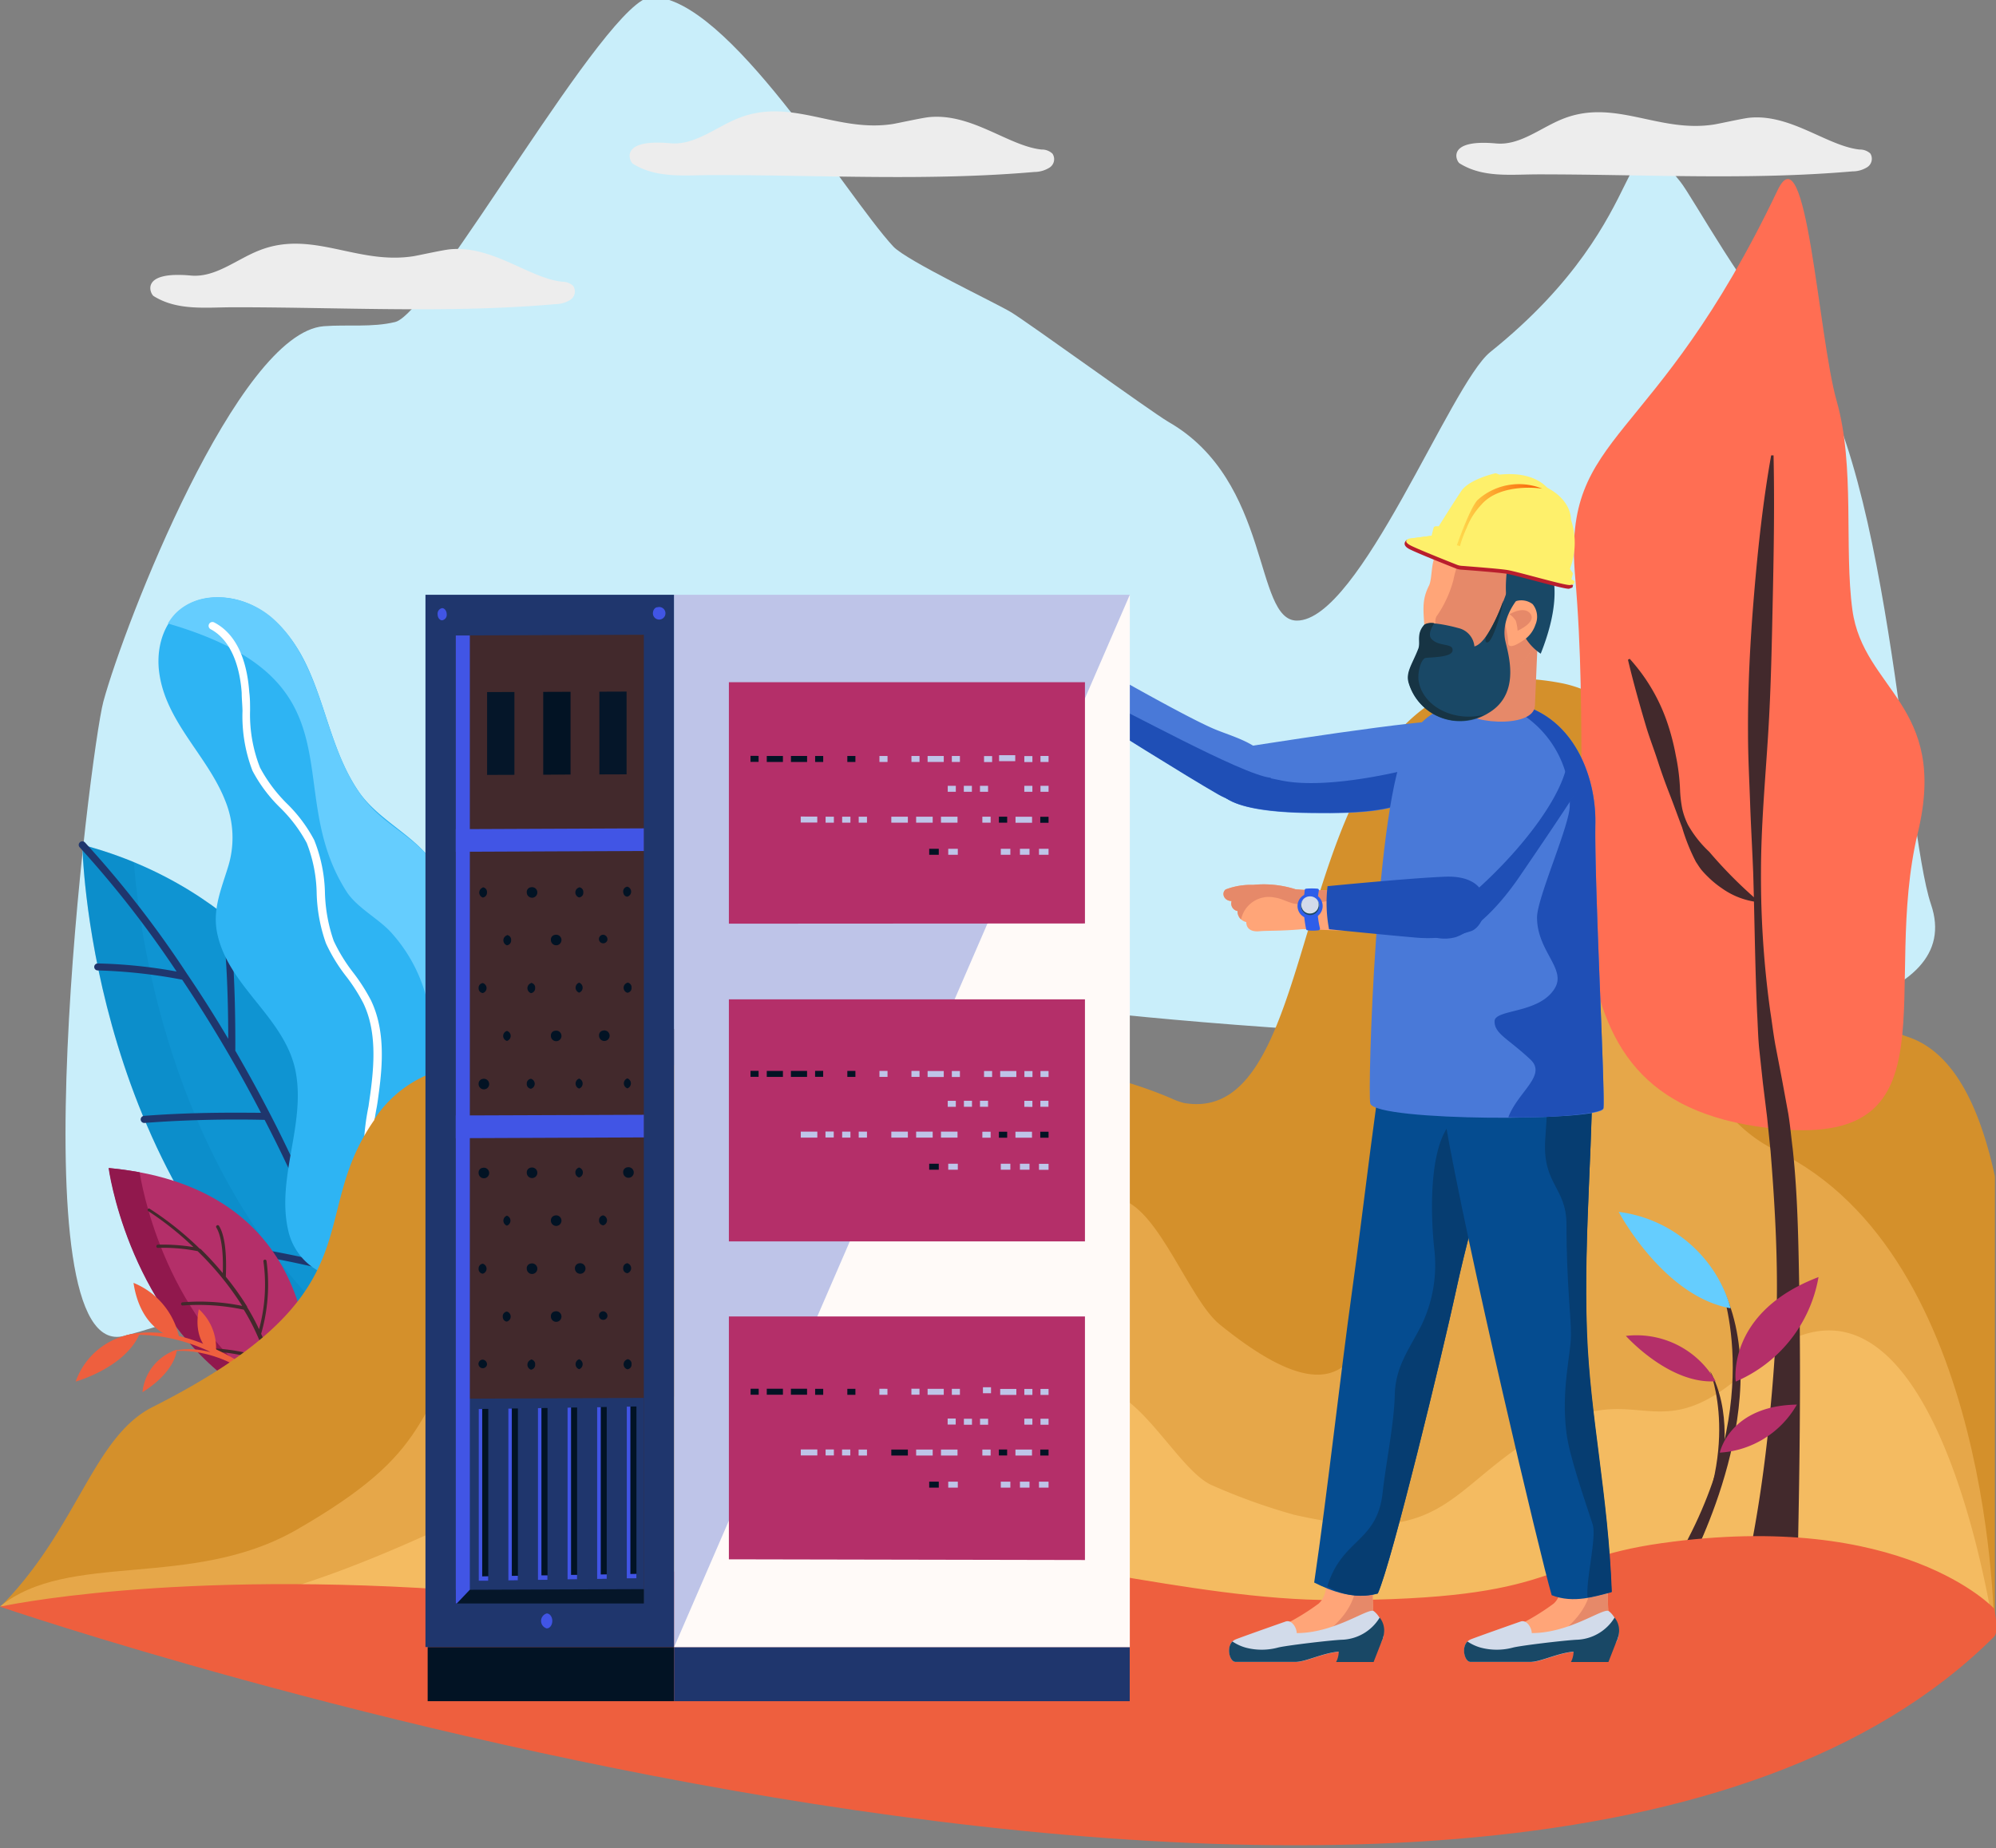 <svg xmlns="http://www.w3.org/2000/svg" xmlns:xlink="http://www.w3.org/1999/xlink" viewBox="0 0 200.18 185.4"><rect x="0" y="0" width="200.18" height="185.4" fill="#808080" stroke="none"/><defs><style>.cls-1{isolation:isolate;}.cls-2{fill:#c9eefa;}.cls-3{fill:#ededed;}.cls-4{fill:#0f94d2;}.cls-5{fill:#0178b0;opacity:0.2;mix-blend-mode:multiply;}.cls-6{fill:#1f366d;}.cls-7{fill:#b42f69;}.cls-8{fill:#91184d;}.cls-9{fill:#42292c;}.cls-10{fill:#2eb4f3;}.cls-11{fill:#65cdfe;}.cls-12{fill:#fff;}.cls-13{fill:#ee5f3e;}.cls-14{fill:#d4902b;}.cls-15{fill:#e6a749;}.cls-16{fill:#f4bb61;}.cls-17{fill:#ff6e53;}.cls-18{fill:#4979d8;}.cls-19{fill:#1f4fb6;}.cls-20,.cls-22{fill:#ffa578;}.cls-20,.cls-21,.cls-30,.cls-31,.cls-32{fill-rule:evenodd;}.cls-21,.cls-23{fill:#e68969;}.cls-24,.cls-31{fill:#d2dbea;}.cls-25,.cls-32{fill:#194866;}.cls-26{fill:#054c90;}.cls-27{fill:#063d71;}.cls-28,.cls-30{fill:#2d5eea;}.cls-29{fill:#173444;}.cls-33{fill:#fef06b;}.cls-34{fill:#b91e2d;}.cls-35{fill:url(#Безымянный_градиент_61);}.cls-36{fill:#021324;}.cls-37{fill:#bec4e8;}.cls-38{fill:#fffaf8;}.cls-39{fill:#4155e5;}.cls-40{fill:#051629;}</style><linearGradient id="&#x411;&#x435;&#x437;&#x44B;&#x43C;&#x44F;&#x43D;&#x43D;&#x44B;&#x439;_&#x433;&#x440;&#x430;&#x434;&#x438;&#x435;&#x43D;&#x442;_61" x1="78.21" y1="51.68" x2="86.8" y2="51.68" gradientTransform="translate(67.9)" gradientUnits="userSpaceOnUse"><stop offset="0.01" stop-color="#ffda4d"></stop><stop offset="1" stop-color="#f95e06"></stop></linearGradient></defs><title>illustration-5 copy</title><g class="cls-1"><g id="Layer_1" data-name="Layer 1"><path class="cls-2" d="M180.05,34.74c-4.92-5-10.3-15-11.55-16.54-6.63-8.3-1.63,3.16-19.05,17.12-4,3.24-13.09,26.93-19.38,26.93-4.34,0-2.51-14-12.9-19.94-1.71-1-14.11-10-15.78-11S91,26.19,89.6,24.74C84.75,19.5,73-.31,65.37-.31c-4.45,0-22,31.71-25.74,32.61-2.31.56-4.76.24-7.15.42-8.66.67-20,29.88-22.11,37.64C9,75.44,1.45,136.89,12.45,134,45.35,125.52,46.8,94.27,107,101.2c13.67,1.57,93.5,9.56,86.66-10.49C191,82.89,189.4,44.22,180.05,34.74Zm-.74,34.75c-1.44-2.21-3.76-3.6-5.45-5.61-1.44-1.71-2-4-3.2-5.81-2.42-3.49-7.69-3.81-10.65-6.86-3.17-3.26,6.9,1,9.22-.15s-2.82-4.6-1.38-6.58c1.84-2.55.4-6.21,2-6.34,2.19-.17,6.64,4.06,5.2,7.07-1.64,3.41.14,7.44,1.52,11.19C178.19,60.66,181.53,72.88,179.31,69.49Z"></path><path class="cls-3" d="M56.39,28.26c-3.32-.35-7-3.68-11.29-3.25-.69.07-3,.58-3.63.69-5.68.89-10.17-2.7-15.5-.57-2.28.9-4.37,2.73-6.82,2.51-5.18-.48-4.08,1.84-3.74,2.06,2.41,1.5,5.25,1.12,8.08,1.12,11,0,21.54.62,32.18-.31a2.86,2.86,0,0,0,1.52-.43,1,1,0,0,0,.29-1.41A1.63,1.63,0,0,0,56.39,28.26Z"></path><path class="cls-4" d="M8.26,84.74s.47,31.51,22.3,50.34l12.11-1.24S40.42,93.27,8.26,84.74Z"></path><path class="cls-5" d="M13.43,86.48a39.69,39.69,0,0,0-5.17-1.74s.47,31.51,22.3,50.34l5.05-.52C17.28,118.76,14,94,13.43,86.48Z"></path><path class="cls-6" d="M33.84,127.08a0,0,0,0,1,0,0q-1.47-3.9-3-7.48c.33-1,3.41-10.65,1.61-17.56a.36.36,0,0,0-.43-.26.37.37,0,0,0-.26.43c1.51,5.79-.59,13.82-1.36,16.41-1.07-2.38-2.17-4.66-3.28-6.81,0,0,0,0,0,0-1.17-2.27-2.36-4.41-3.52-6.42,0-.71.07-9.84-.79-13.74a.35.35,0,0,0-.42-.26.35.35,0,0,0-.27.42c.68,3.06.77,9.66.77,12.39-1.36-2.29-2.7-4.4-4-6.32a.36.36,0,0,0-.07-.1A104,104,0,0,0,8.51,84.49a.36.36,0,0,0-.5,0A.35.35,0,0,0,8,85a104.14,104.14,0,0,1,9.71,12.45,49.69,49.69,0,0,0-7.91-.81.35.35,0,0,0,0,.7,52.11,52.11,0,0,1,8.47.93,142,142,0,0,1,7.9,13.35c-1.67,0-6.5-.1-11.73.31a.36.36,0,0,0-.33.38.36.36,0,0,0,.38.33c5.72-.45,10.94-.34,12.05-.31A140.47,140.47,0,0,1,33,126.72c-1.53-.38-5.66-1.34-11.51-2.17a.36.36,0,0,0-.4.3.37.37,0,0,0,.3.4,110.13,110.13,0,0,1,11.91,2.27c.85,2.29,1.67,4.66,2.42,7.1a.36.36,0,0,0,.38.25h.07a.36.36,0,0,0,.23-.45Q35.17,130.62,33.84,127.08Z"></path><path class="cls-6" d="M39.39,117.3a.34.34,0,0,0-.35.36c.1,5.13-4.34,13.37-4.39,13.45a.35.35,0,0,0,.15.48.28.28,0,0,0,.2,0,.34.34,0,0,0,.27-.18c.19-.35,4.58-8.49,4.48-13.81A.35.35,0,0,0,39.39,117.3Z"></path><path class="cls-7" d="M10.92,117.16s1.81,13.66,12.36,21.49l7.64.91S33.34,119.24,10.92,117.16Z"></path><path class="cls-8" d="M14,117.59c-1-.18-2-.33-3.11-.43,0,0,1.81,13.66,12.35,21.49l3.1.36C16.24,131.49,14.18,118.6,14,117.59Z"></path><path class="cls-9" d="M27.19,136.43a22.37,22.37,0,0,0-1-2.64,17.77,17.77,0,0,0,.54-7.31.16.16,0,0,0-.18-.13.16.16,0,0,0-.13.19,16.89,16.89,0,0,1-.44,6.79,23.33,23.33,0,0,0-1.19-2.21s0,0,0-.05a26.89,26.89,0,0,0-2.14-3c0-.39.22-3.64-.68-5.1a.15.15,0,0,0-.22-.05.15.15,0,0,0-.05.22c.7,1.15.68,3.61.64,4.56a31.7,31.7,0,0,0-2.23-2.43s0,0-.06,0a31.6,31.6,0,0,0-5-4,.15.15,0,0,0-.22,0,.16.16,0,0,0,.05.22,31.21,31.21,0,0,1,4.52,3.6,18.8,18.8,0,0,0-3.56-.24.16.16,0,0,0-.16.16.15.15,0,0,0,.14.16h0a17.7,17.7,0,0,1,4,.33,29.7,29.7,0,0,1,4.47,5.49,21.33,21.33,0,0,0-6-.36.16.16,0,0,0-.13.18.16.16,0,0,0,.14.14h0a21.82,21.82,0,0,1,6.15.42,22.31,22.31,0,0,1,2.23,4.9,18.61,18.61,0,0,0-5-1,.16.16,0,1,0,0,.32,17.75,17.75,0,0,1,5.12,1.11c.14.47.26.95.37,1.44a.16.16,0,0,0,.14.13h.05a.16.16,0,0,0,.12-.2q-.16-.78-.39-1.53Z"></path><path class="cls-10" d="M44.81,100.43a12.46,12.46,0,0,1-.35-4.08c.11-2.52.63-5.14,0-7.62-1.15-4.31-6-5.8-8.42-9.24-2.69-3.86-3.33-8.68-5.34-12.86-1.73-3.61-4.82-6.83-9.11-6.7s-6.19,4-5.59,7.75c.75,4.85,4.86,8.21,6.59,12.64a9.81,9.81,0,0,1,.29,6.61c-.65,2.14-1.54,4.17-1.14,6.45,1,5.55,6.87,8.61,7.92,14.15,1,5.36-2,10.68-.73,16a6.14,6.14,0,0,0,3.32,4.11l18-4.74A15,15,0,0,0,52.4,115a20.87,20.87,0,0,0-5.72-11.91A5.81,5.81,0,0,1,44.81,100.43Z"></path><path class="cls-11" d="M45.45,101.94a8.6,8.6,0,0,1-1-4.36c0-1,.06-1.93.13-2.91.21-2.62.45-5.25-.75-7.49-1.38-2.59-4.32-3.91-6.4-6-2.56-2.56-3.73-6.17-4.86-9.62s-2.42-7-5.13-9.46-7.29-3.14-9.85-.56a5.36,5.36,0,0,0-.75,1C36.69,68.33,28.07,79,34.76,89.44c1,1.56,3.13,2.67,4.38,4a15.59,15.59,0,0,1,3.51,6.22,27.26,27.26,0,0,1,.8,6.91c0,1.63,5.69,10.11,6.8,13.41a9.85,9.85,0,0,1,.29,2.37A15.48,15.48,0,0,0,52.4,115,20.25,20.25,0,0,0,45.45,101.94Z"></path><path class="cls-12" d="M37.47,118.88a25,25,0,0,1,.31-7.8c.08-.45.14-.9.2-1.36.41-3,.64-6.43-.77-9.37a18.7,18.7,0,0,0-1.83-2.85,16.76,16.76,0,0,1-1.91-3.12,16,16,0,0,1-.88-4.79,15.09,15.09,0,0,0-1.08-5.33,14.72,14.72,0,0,0-2.78-3.7A15.11,15.11,0,0,1,26.08,77a14.52,14.52,0,0,1-1-5.73c0-.61,0-1.23-.08-1.83-.17-2.44-.91-5.65-3.51-7a.38.38,0,0,0-.37.67c2.41,1.28,3,4.56,3.12,6.4,0,.6.07,1.2.08,1.8a15.29,15.29,0,0,0,1,6,14.8,14.8,0,0,0,2.79,3.72,14.66,14.66,0,0,1,2.65,3.52,14.49,14.49,0,0,1,1,5.07,16.19,16.19,0,0,0,.93,5,16.71,16.71,0,0,0,2,3.28,17.55,17.55,0,0,1,1.75,2.73c1.33,2.77,1.1,6.08.71,9-.06.44-.13.89-.19,1.34a24.66,24.66,0,0,0-.31,8A9,9,0,0,0,41,125.37l1.22-.32C39.57,124.19,37.92,121.35,37.47,118.88Z"></path><path class="cls-13" d="M12.45,134s6.73-1.29,14.06,5.22l.66-.4S19.22,132.06,12.45,134Z"></path><path class="cls-13" d="M7.59,138.58s5-1.39,6.44-4.85A7.28,7.28,0,0,0,7.59,138.58Z"></path><path class="cls-13" d="M13.39,128.68C14.2,134,18,134.31,18,134.31A7.6,7.6,0,0,0,13.39,128.68Z"></path><path class="cls-13" d="M17.14,135.57s4.58-.88,9.58,3.56l.45-.27S21.75,134.23,17.14,135.57Z"></path><path class="cls-13" d="M14.29,139.64s3.09-1.75,3.46-4.26A5,5,0,0,0,14.29,139.64Z"></path><path class="cls-13" d="M19.94,131.32c-.71,3.61,1.67,4.67,1.67,4.67A5.21,5.21,0,0,0,19.94,131.32Z"></path><path class="cls-14" d="M191.32,104c-9.64-3.14-20.91-32.81-34.74-35.48-29.47-5.66-21.66,44.88-37.82,42.12a6.86,6.86,0,0,1-1.28-.46,41.45,41.45,0,0,0-16.25-3.34H47.54a12,12,0,0,0-10,5.44l0,.06c-7,10,.64,17.23-22.21,28.78-6,3-7.52,12.17-15.25,20l37.72-.85,6.88-.15c16.27-.8,31.27,6.2,47.06,5.94l8.33-.19,100-2.24,0-.21V118C198.54,110.94,195.89,105.5,191.32,104Z"></path><path class="cls-15" d="M178.21,115.45c-10-4.82-8.05-17.27-21.9-19.19-29-4-5.6,59.64-34,36.58-3-2.44-6-11.3-9.78-12.51-12.42-4-27.69,0-36.52,10.18-2.07,3.18-16.67-11.2-27.44,2.11C41,142,44,145.27,29.68,153.48c-10.52,6-22.77,2.05-29.68,7.66l200,2.52S200,126,178.21,115.45Z"></path><path class="cls-16" d="M175.31,137.36c-8.76,8-10.79,1.36-19,5.45-11.21,5.59-10.29,12.82-26.53,9.13a60.67,60.67,0,0,1-8.14-2.92c-3.17-1.28-6.79-8.68-10.83-9.71-9.94-2.95-20.94-8.95-30.82-6a107.12,107.12,0,0,0-10.34,5.23c-9.78,7.83-34.1,20.09-46.1,22.09,20,0,176.42,3,176.42,3S193.83,120.5,175.31,137.36Z"></path><path class="cls-17" d="M184.2,40.22c-1.86-6.54-3-27.3-5.93-21.13-12.41,26.06-21.58,24-20.3,38.73,2.57,29.51-5.43,53.12,20.49,55.44,17.76,1.59,10.14-14.15,13.89-29.77,3.06-12.77-5.47-14.27-6.57-22.3C184.93,55,186.06,46.76,184.2,40.22Z"></path><path class="cls-9" d="M179.79,115.22c-.15-1.17-.25-2.34-.44-3.5l-.64-3.48-.65-3.38c-.21-1.14-.34-2.29-.52-3.43a97.63,97.63,0,0,1-.93-13.89c0-4.65.43-9.29.72-13.93s.37-9.28.47-13.93.17-9.29.07-14l-.24,0c-.82,4.61-1.32,9.25-1.71,13.9s-.64,9.3-.61,14c0,2.33.13,4.67.21,7s.22,4.66.31,7c.14,4.66.18,9.32.39,14,.07,1.17.09,2.34.2,3.52l.38,3.52.42,3.42.35,3.43c.37,4.59.65,9.21.64,13.84s-.36,9.25-.84,13.86-1.16,9.22-2.1,13.7l5,.6c.21-9.49.34-18.79.18-28.17C180.36,124.59,180.3,119.9,179.79,115.22Z"></path><path class="cls-9" d="M171.42,85.44a11.24,11.24,0,0,1-2.13-2.7,7.19,7.19,0,0,1-.58-1.63,12.57,12.57,0,0,1-.21-1.73,20.7,20.7,0,0,0-.43-3.59,23.28,23.28,0,0,0-.92-3.49,18.29,18.29,0,0,0-3.71-6.22l-.17.1c.56,2.36,1.19,4.58,1.85,6.8.34,1.11.76,2.19,1.12,3.3s.75,2.21,1.18,3.31.85,2.28,1.28,3.41a19.31,19.31,0,0,0,1.38,3.44c.17.26.34.53.53.78a8.3,8.3,0,0,0,.64.69,9.69,9.69,0,0,0,1.44,1.19,7.74,7.74,0,0,0,3.46,1.37l.07-.19A44.65,44.65,0,0,1,171.42,85.44Z"></path><path class="cls-9" d="M168.52,155.79l1,1s9.08-16.94,2.88-28.31C172.39,128.51,177.35,140.08,168.52,155.79Z"></path><path class="cls-11" d="M162.34,121.56s4.47,8.47,11.23,9.67A13.41,13.41,0,0,0,162.34,121.56Z"></path><path class="cls-7" d="M174.08,138.58a14,14,0,0,0,8.3-10.48C173.09,131.64,174.08,138.58,174.08,138.58Z"></path><path class="cls-9" d="M168.84,156.12l.67.7s6.19-11.54,2-19.29C171.47,137.53,174.85,145.41,168.84,156.12Z"></path><path class="cls-7" d="M163.06,134s4.34,4.87,9,4.55A9.13,9.13,0,0,0,163.06,134Z"></path><path class="cls-7" d="M172.48,145.71a9.55,9.55,0,0,0,7.73-4.82C173.44,141,172.48,145.71,172.48,145.71Z"></path><path class="cls-13" d="M166.64,154.79c-12.19,1.72-9.93,5.71-32.85,5.71-14.52,0-31-5.22-44.79-5.14-19.24.11-27.94,5.31-41.79,4.26C17.18,157.35,0,161.16,0,161.16s151.12,51.79,200,3c.5-.49,0-2.8,0-2.8S190.81,151.39,166.64,154.79Z"></path><path class="cls-3" d="M104.46,15c-3.32-.35-7-3.68-11.29-3.25-.69.07-3,.58-3.63.69-5.68.88-10.17-2.71-15.5-.58-2.28.91-4.38,2.74-6.82,2.51-5.18-.48-4.08,1.85-3.74,2.06,2.41,1.5,5.25,1.13,8.08,1.13,11,0,21.54.61,32.18-.31a2.87,2.87,0,0,0,1.52-.44,1,1,0,0,0,.29-1.4A1.54,1.54,0,0,0,104.46,15Z"></path><path class="cls-3" d="M186.5,15c-3.25-.35-6.9-3.6-11.05-3.19-.68.07-2.89.57-3.56.68-5.55.87-9.95-2.65-15.17-.56-2.23.89-4.28,2.68-6.67,2.46-5.07-.47-4,1.8-3.66,2,2.36,1.47,5.13,1.1,7.91,1.1,10.72,0,21.08.6,31.49-.3a2.76,2.76,0,0,0,1.49-.43,1,1,0,0,0,.29-1.37A1.54,1.54,0,0,0,186.5,15Z"></path><path class="cls-18" d="M146.46,72.23c-3.83-.2-21.17,2.65-23,2.9-2.43.33-1.34,4.34-.39,5,1.24.82,3.85,1.38,8.4,1.43,5.23.07,10.19-.11,11.95-2.88C144.49,77,150.59,72.44,146.46,72.23Z"></path><path class="cls-19" d="M128.33,78.25A59.08,59.08,0,0,1,122,76.64a4.25,4.25,0,0,0,1,3.45c1.24.82,3.85,1.38,8.4,1.43,5.23.07,10.19-.11,11.95-2.88a2.49,2.49,0,0,0,.28-2.14C142.54,76.94,133.37,79.39,128.33,78.25Z"></path><path class="cls-20" d="M111,67.5c-.91-1.75-1.28-1-2.27-1.47a6.19,6.19,0,0,0-2.26-.85c-.5.07-.64.77-.07,1.12a.69.69,0,0,0,0,1,1,1,0,0,0,.17,1.21c-.29.47-.09,1,.57,1.26s1.45.86,3.35,1.76c.31.15.87.58,1.15.73a22.09,22.09,0,0,1,1.62-3.18A4.37,4.37,0,0,1,111,67.5Z"></path><path class="cls-21" d="M107.27,66.11c.09.45.2.91.32,1.37a2.43,2.43,0,0,1-.55,2.25l.13.07c.57.26,1.19.67,2.41,1.3l.31-.32a11.26,11.26,0,0,1,1.18-1,1.4,1.4,0,0,0-.25-1.5C109.84,67.23,108.44,66.84,107.27,66.11Z"></path><path class="cls-18" d="M121.84,73.15C119.31,72.1,112.1,68,112.1,68a36,36,0,0,0-2,4.23s8.87,5.58,12.08,7.41C127,82.44,128,77.52,127,76S123.44,73.82,121.84,73.15Z"></path><path class="cls-19" d="M110.08,72.27s8.87,5.58,12.08,7.41c3.43,1.95,5.26.22,5.29-1.66-2.91-.3-15.16-7.15-16.57-7.6C110.63,71,110.35,71.59,110.08,72.27Z"></path><path class="cls-20" d="M106.44,68.44a.38.38,0,0,0-.52.1.37.37,0,0,0,.1.51s1.56,1.13,2,1c.12,0,.27-.26.1-.38Z"></path><path class="cls-20" d="M109.28,66.28,106.62,65a.51.51,0,1,0-.43.93s2.41,1.17,3,.92C109.4,66.76,109.54,66.4,109.28,66.28Z"></path><path class="cls-20" d="M109.13,67.42l-2.66-1.31a.52.52,0,1,0-.43.94s2.41,1.17,3,.92C109.25,67.9,109.39,67.54,109.13,67.42Z"></path><path class="cls-20" d="M106.59,67.25a.47.47,0,0,0-.63.23.48.48,0,0,0,.23.62s2.2,1.06,2.78.84c.15-.06.28-.39,0-.5Z"></path><path class="cls-20" d="M109.72,64.38c0-.21-.23-.35-.36-.2a1.15,1.15,0,0,0-.15.75c.07.45.12,1.18.19,1.64,0,.21.3.55.51.51s1.18.6,1,.29A28.11,28.11,0,0,1,109.72,64.38Z"></path><path class="cls-22" d="M161.05,156.75c0-.22-4.31-1.43-4.4,0-.08,1.23.24,3.13-.83,4.1a23.42,23.42,0,0,1-7.9,3.81c-.11.3.25.56.56.67a11.69,11.69,0,0,0,4.86.13q2.83-.3,5.67-.33c.85,0,1.85-.08,2.27-.81a2.88,2.88,0,0,0,.1-1.84C161.15,160.58,161.32,158.65,161.05,156.75Z"></path><path class="cls-23" d="M161.05,156.75a5.71,5.71,0,0,0-2.09-.6c.07.13.14.26.2.4,1.69,4.1-1.94,7.28-5.41,8.88,1.75-.17,3.51-.27,5.26-.29.85,0,1.85-.08,2.27-.81a2.88,2.88,0,0,0,.1-1.84C161.15,160.58,161.32,158.65,161.05,156.75Z"></path><path class="cls-24" d="M161.35,161.61c-.53-.39-3.88,2.2-7.73,2.2,0-.51-.49-1.38-1.12-1.16-1.69.59-4.67,1.65-5,1.79-1.08.45-.65,2.27,0,2.27h6c1.14,0,3-1.05,4.78-1.05a9.79,9.79,0,0,0,2.91-.18C163.07,164.61,162.32,162.34,161.35,161.61Z"></path><path class="cls-25" d="M158.07,164.48c-1.36.08-5.64.59-6.36.79a6.31,6.31,0,0,1-3.2,0,4.57,4.57,0,0,1-1.34-.62c-.65.65-.26,2.05.3,2.05h6c1.14,0,3-1.05,4.78-1.05a9.79,9.79,0,0,0,2.91-.18,2.11,2.11,0,0,0,.77-3.22A4.63,4.63,0,0,1,158.07,164.48Z"></path><path class="cls-25" d="M157.55,166.71h3.76l.94-2.41-4.44,1.28A2.24,2.24,0,0,1,157.55,166.71Z"></path><path class="cls-22" d="M137.48,156.75c0-.22-4.31-1.43-4.4,0-.08,1.23.25,3.13-.83,4.1a23.22,23.22,0,0,1-7.9,3.8c-.11.31.25.57.56.68a11.69,11.69,0,0,0,4.86.13q2.83-.3,5.67-.33c.85,0,1.85-.08,2.27-.81a2.88,2.88,0,0,0,.1-1.84C137.58,160.58,137.75,158.65,137.48,156.75Z"></path><path class="cls-23" d="M137.48,156.75a5.71,5.71,0,0,0-2.09-.6c.07.13.14.26.2.4,1.69,4.1-1.94,7.28-5.41,8.88,1.75-.17,3.51-.27,5.26-.29.85,0,1.85-.08,2.27-.81a2.88,2.88,0,0,0,.1-1.84C137.58,160.58,137.75,158.65,137.48,156.75Z"></path><path class="cls-24" d="M137.78,161.61c-.53-.39-3.88,2.2-7.73,2.2,0-.51-.49-1.38-1.12-1.16-1.69.59-4.67,1.65-5,1.79-1.08.45-.65,2.27,0,2.27h6c1.14,0,3-1.05,4.78-1.05a9.79,9.79,0,0,0,2.91-.18C139.5,164.61,138.75,162.34,137.78,161.61Z"></path><path class="cls-25" d="M134.5,164.48c-1.36.08-5.64.59-6.36.79a6.31,6.31,0,0,1-3.2,0,4.57,4.57,0,0,1-1.34-.62c-.65.65-.26,2.05.31,2.05h6c1.14,0,3-1.05,4.78-1.05a9.79,9.79,0,0,0,2.91-.18,2.11,2.11,0,0,0,.77-3.22A4.6,4.6,0,0,1,134.5,164.48Z"></path><path class="cls-25" d="M134,166.71h3.76l.94-2.41-4.44,1.28A2.24,2.24,0,0,1,134,166.71Z"></path><path class="cls-26" d="M139.87,98.93c-1.94,11.15-3.07,22-4.27,30.57-1.17,8.4-2.48,20.28-3.8,29.24,1.67.84,4,1.76,6.38,1.11,1.4-3.08,6.53-24.3,7.84-30.35,1.92-8.89,4.74-16.84,6.64-27.67C152.73,101.43,143.17,98.91,139.87,98.93Z"></path><path class="cls-27" d="M147.14,100.13c-.95,5.1,1.25,8.48-1.89,12.84-1.95,2.72-1.76,9-1.41,12.27a13.93,13.93,0,0,1-1.29,7.71c-1.27,2.48-2.6,4.12-2.67,7s-.9,6.9-1.21,9.74c-.55,5.06-4.06,4.59-5.55,9.43a6.45,6.45,0,0,0,5.06.7c1.4-3.08,6.53-24.3,7.84-30.35,1.92-8.89,4.74-16.84,6.64-27.67C152.69,101.62,150.1,100.83,147.14,100.13Z"></path><path class="cls-26" d="M159.64,105.26c-2.58-.47-14.49-3.3-15.74-1-1.88,3.47.32,3.91,1,8,2.19,12.72,9.61,44,10.72,47.75,2.23.87,4.43.09,6-.3-.37-9.81-2.18-17.59-2.49-26.1C158.79,123.54,159.93,113,159.64,105.26Z"></path><path class="cls-27" d="M159.64,105.26c-.84-.15-2.68-.56-4.82-1,.84,1.14.19,9.46.15,10.07-.28,4.5,2.13,4.75,2.13,8.48,0,5.77.48,9.43.45,11.12,0,1.91-1,5.43-.45,9.8.28,2.31,1.87,6.83,2.63,9.18.42,1.32-.72,5.69-.51,7.33.9-.15,1.73-.39,2.43-.57-.37-9.81-2.18-17.59-2.49-26.1C158.79,123.54,159.93,113,159.64,105.26Z"></path><path class="cls-18" d="M160,82.52c.07-5.28-2.82-12.17-10.19-12.17-7,0-7.72,2.74-8.68,4.35-3.13,5.28-4,35.05-3.7,36,.65,1.81,23.18,1.79,23.38.5C161,109.67,159.88,88.41,160,82.52Z"></path><path class="cls-19" d="M160,82.52c.07-5.28-2.82-12.17-10.19-12.17a10.51,10.51,0,0,1,7.62,10.49c0,1.92-3.28,9.25-3.28,11.18,0,3.38,2.94,5.13,1.8,7.08-1.54,2.62-6.06,2.09-6.06,3.35s1.38,1.74,3.6,3.83c1.68,1.58-1.25,3.23-2.22,5.79,4.56.1,9.45-.36,9.54-.92C161,109.67,159.88,88.41,160,82.52Z"></path><path class="cls-23" d="M149.11,66.57c-.18,1.71-2.55,2.33-2.55,4.34,0,1.68,7.29,2.29,7.38-.13s.3-6.94.3-6.94S149.3,64.86,149.11,66.57Z"></path><path class="cls-22" d="M153.12,55.75a5.06,5.06,0,0,0-3.06-1.56c-1.15-.17-4.77.31-5.7,1s-.66,2.79-1.05,3.56c-.75,1.49-.55,2.47-.43,4.52.08,1.26-.26,2.57.21,3.74.77,1.88,3.07,3.4,5,2.77a10,10,0,0,0,6.2-6.17c0-1.36.15-2.72.1-4.08A6,6,0,0,0,153.12,55.75Z"></path><path class="cls-23" d="M153.12,55.75a5.06,5.06,0,0,0-3.06-1.56,8.92,8.92,0,0,0-2.13,0c-1.47.32-2.17,4-2.17,4a11.61,11.61,0,0,1-1.6,3.51c-.94,1.09,1.6,4.23,2.27,5.48a7.29,7.29,0,0,1,.93,2.8,3.14,3.14,0,0,0,.73-.14,10,10,0,0,0,6.2-6.17c0-1.36.15-2.72.1-4.08A6,6,0,0,0,153.12,55.75Z"></path><path class="cls-25" d="M150.23,53c-4.14-.57-5.79,2.14-6.92,2.41,3.07,2.26,7.89,1.1,7.81,1.86-.52,4.9,1.21,5.11,1.48,5.95a5.17,5.17,0,0,0,1.92,2.35C157.67,57.66,155.13,53.68,150.23,53Z"></path><path class="cls-28" d="M152.23,53.53a8.26,8.26,0,0,0-2-.52A7.44,7.44,0,0,0,144.16,55a15.75,15.75,0,0,0,7.83.92A1.22,1.22,0,0,0,152.23,53.53Z"></path><path class="cls-22" d="M151.84,60.37c-1.71.57-.58,2.68-.59,4.08,0,.78,1.1.1,1.74-.37a3,3,0,0,0,1-1.42,2,2,0,0,0-.28-2.06A1.86,1.86,0,0,0,151.84,60.37Z"></path><path class="cls-23" d="M151.39,61.61a2.18,2.18,0,0,1,.63.66,4.27,4.27,0,0,1,.18,1s1.92-.85,1.29-1.7S151.39,61.61,151.39,61.61Z"></path><path class="cls-25" d="M147.87,64.84A2.08,2.08,0,0,0,146.26,63c-.89-.25-3-.72-3.37-.32-.86.94-.35,1.75-.61,2.42-.57,1.48-1.23,2.29-1,3.31a5.34,5.34,0,0,0,8,3.11c3.38-2,1.89-6.18,1.67-7.33-.48-2.64,1.84-4.77,1.84-4.77l-1.15-1.62S149.68,64.39,147.87,64.84Z"></path><path class="cls-29" d="M149.05,64.41c.62.47,1.76-3.92,1.7-4.13A17,17,0,0,1,149,63.93C149,64.09,148.92,64.31,149.05,64.41Z"></path><path class="cls-29" d="M142.29,68.4c-.16-.83.16-2.15.62-2.38.22-.12,2.72,0,2.77-.78s-1.41-.33-2.13-1.17c-.31-.36-.07-1,.3-1.56a1.45,1.45,0,0,0-1,.14c-.86.94-.35,1.75-.61,2.42-.57,1.48-1.23,2.29-1,3.31a5.31,5.31,0,0,0,7.56,3.33C145.82,72.42,142.78,70.91,142.29,68.4Z"></path><path class="cls-18" d="M142,91.74c-.47,2.42,2.88,2.61,3.95,2.24,1.41-.48,3.83-2.32,6.4-6.08,4.54-6.64,5.66-8.46,5.66-8.46l-6.34-4.21S142.48,89.33,142,91.74Z"></path><path class="cls-19" d="M142.52,93.41A4.15,4.15,0,0,0,146,94c1.41-.48,3.83-2.32,6.4-6.08,4.54-6.64,5.66-8.46,5.66-8.46L157.09,77C155.86,82.05,148.4,90,142.52,93.41Z"></path><path class="cls-20" d="M122.92,89.22c-.45.36-.18,1.15.6,1.16a.77.77,0,0,0,.59,1,1.12,1.12,0,0,0,.88,1.11c0,.64.47,1,1.31.92s2,0,4.37-.21c.4,0,4.15.17,4.52.15a27.28,27.28,0,0,1-.54-4.15,27.73,27.73,0,0,1-4.72,0,10.54,10.54,0,0,0-4.26-.44A7.07,7.07,0,0,0,122.92,89.22Z"></path><path class="cls-21" d="M122.92,89.22c-.45.36-.18,1.15.6,1.16a.77.77,0,0,0,.59,1,1.13,1.13,0,0,0,.36.85,2.84,2.84,0,0,1,3.37-2.2c.69.09,1.27.46,1.94.61a6.59,6.59,0,0,0,2.83-.17,8.88,8.88,0,0,1,2.11-.11,9.78,9.78,0,0,1-.07-1.16,27.73,27.73,0,0,1-4.72,0,10.54,10.54,0,0,0-4.26-.44A7.07,7.07,0,0,0,122.92,89.22Z"></path><path class="cls-30" d="M130.85,89.33a11.52,11.52,0,0,0,.14,3.86.15.15,0,0,0,.12.12,4.13,4.13,0,0,0,1.14,0,.16.16,0,0,0,.13-.19,9.23,9.23,0,0,1-.11-3.8.15.15,0,0,0-.13-.18,7,7,0,0,0-1.15,0A.16.16,0,0,0,130.85,89.33Z"></path><path class="cls-19" d="M133.14,88.89a14.24,14.24,0,0,0,.15,4.32s6.3.64,9,.86a13.72,13.72,0,0,0,5.24-.67c1.7-.55,2.95-5.69-2.63-5.46C141.24,88.09,133.14,88.89,133.14,88.89Z"></path><path class="cls-30" d="M130.13,90.92a1.26,1.26,0,1,0,1.21-1.3A1.26,1.26,0,0,0,130.13,90.92Z"></path><path class="cls-31" d="M130.47,90.91a.92.92,0,1,0,.88-1A.91.91,0,0,0,130.47,90.91Z"></path><path class="cls-32" d="M131.43,91.63a.85.85,0,0,1-.72-1.39.9.9,0,0,0-.24.67.92.92,0,1,0,1.84-.08,1,1,0,0,0-.25-.59.79.79,0,0,1,.19.49A.86.86,0,0,1,131.43,91.63Z"></path><path class="cls-33" d="M157.55,52.12s.12-1.88-2.36-3.19c-.12-.07-1.32-1.69-4.82-1.32a2.09,2.09,0,0,0-.38-.14s-2.64.58-3.45,1.8-2.25,3.52-2.25,3.52H144a.23.23,0,0,0-.23.18l-.2.77-2.2.29s-.84.22.24.74c.92.44,3.65,1.53,4.51,1.87a1.63,1.63,0,0,0,.54.12c.89.07,3.66.28,4.51.41,1,.15,6,1.63,6.35,1.51l.32-.12.08-.26-.33-.2.13-.46a.23.23,0,0,0,0-.18l-.27-.4A7.33,7.33,0,0,0,157.55,52.12Z"></path><path class="cls-34" d="M149.43,56.5c-3.12-1.07-6-2.36-6-2.36h-2.32s-.73.5.36,1c.91.44,3.65,1.53,4.51,1.87a1.94,1.94,0,0,0,.54.13c.88.06,3.66.28,4.51.4,1,.15,6,1.63,6.35,1.51l.32-.12.07-.26-.05,0A77.27,77.27,0,0,1,149.43,56.5Z"></path><path class="cls-33" d="M149.54,56.11c-3.12-1.08-6-2.37-6-2.37l-2.2.29s-.84.22.24.74c.92.44,3.65,1.53,4.51,1.87a1.63,1.63,0,0,0,.54.12c.89.07,3.66.28,4.51.41,1,.15,6,1.63,6.35,1.51l.32-.12.08-.26-.05,0A82.79,82.79,0,0,1,149.54,56.11Z"></path><path class="cls-35" d="M148.18,50.16c-.78.83-2.07,4.53-2.07,4.53l.31.09a11.07,11.07,0,0,1,.66-1.8,7.17,7.17,0,0,1,1.46-2.33c1.93-2.27,6.1-1.67,6.16-1.62A6.2,6.2,0,0,0,148.18,50.16Z"></path><rect class="cls-36" x="42.89" y="165.21" width="24.72" height="5.43"></rect><rect class="cls-6" x="67.61" y="165.21" width="45.69" height="5.43"></rect><rect class="cls-6" x="42.67" y="59.66" width="24.95" height="105.55"></rect><rect class="cls-37" x="67.61" y="59.66" width="45.69" height="105.55"></rect><polygon class="cls-38" points="113.31 165.21 67.61 165.21 113.31 59.66 113.31 165.21"></polygon><polygon class="cls-9" points="64.57 160.84 45.71 160.84 45.71 63.74 64.57 63.67 64.57 160.84"></polygon><polygon class="cls-6" points="64.57 160.86 45.71 160.86 45.71 140.3 64.57 140.22 64.57 160.86"></polygon><polygon class="cls-36" points="48.97 158.57 48 158.57 48 141.33 48.97 141.32 48.97 158.57"></polygon><polygon class="cls-39" points="48.36 158.12 48.97 158.11 48.97 158.57 48 158.57 48 141.33 48.36 141.33 48.36 158.12"></polygon><polygon class="cls-36" points="51.94 158.52 50.97 158.53 50.97 141.28 51.94 141.28 51.94 158.52"></polygon><polygon class="cls-39" points="51.33 158.07 51.94 158.06 51.94 158.52 50.97 158.53 50.97 141.28 51.33 141.28 51.33 158.07"></polygon><polygon class="cls-36" points="54.91 158.47 53.94 158.48 53.94 141.24 54.91 141.23 54.91 158.47"></polygon><polygon class="cls-39" points="54.3 158.02 54.91 158.02 54.91 158.47 53.94 158.48 53.94 141.24 54.3 141.23 54.3 158.02"></polygon><polygon class="cls-36" points="57.88 158.42 56.91 158.43 56.91 141.19 57.88 141.18 57.88 158.42"></polygon><polygon class="cls-39" points="57.27 157.97 57.88 157.97 57.88 158.42 56.91 158.43 56.91 141.19 57.27 141.18 57.27 157.97"></polygon><polygon class="cls-36" points="60.85 158.37 59.88 158.38 59.88 141.14 60.85 141.13 60.85 158.37"></polygon><polygon class="cls-39" points="60.25 157.93 60.85 157.92 60.85 158.37 59.88 158.38 59.88 141.14 60.25 141.14 60.25 157.93"></polygon><polygon class="cls-36" points="63.83 158.32 62.86 158.33 62.86 141.09 63.83 141.08 63.83 158.32"></polygon><polygon class="cls-39" points="63.22 157.88 63.83 157.87 63.83 158.32 62.86 158.33 62.86 141.09 63.22 141.09 63.22 157.88"></polygon><polygon class="cls-40" points="64.57 160.84 45.71 160.84 45.71 159.47 64.57 159.4 64.57 160.84"></polygon><polygon class="cls-39" points="47.12 159.46 45.81 160.84 45.71 160.84 45.71 63.74 47.12 63.74 47.12 159.46"></polygon><path class="cls-39" d="M54.83,161.84c.31,0,.56.33.56.75s-.25.75-.56.75a.78.78,0,0,1,0-1.5Z"></path><path class="cls-39" d="M44.34,61c.25,0,.46.28.46.61a.55.55,0,0,1-.46.61c-.25,0-.45-.27-.45-.6A.56.56,0,0,1,44.34,61Z"></path><path class="cls-39" d="M65.94,60.91a.63.63,0,1,1-.46.61C65.48,61.19,65.69,60.91,65.94,60.91Z"></path><polygon class="cls-39" points="64.57 85.36 45.71 85.44 45.71 83.17 64.57 83.09 64.57 85.36"></polygon><polygon class="cls-39" points="64.57 114.09 45.71 114.17 45.71 111.89 64.57 111.82 64.57 114.09"></polygon><path class="cls-36" d="M48.42,89a.47.47,0,0,1,.42.51.49.49,0,0,1-.42.52.53.53,0,0,1,0-1Z"></path><path class="cls-36" d="M53.25,89a.53.53,0,1,1-.42.52A.47.47,0,0,1,53.25,89Z"></path><path class="cls-36" d="M58.08,89a.46.46,0,0,1,.42.51.47.47,0,0,1-.42.51.52.52,0,0,1,0-1Z"></path><path class="cls-36" d="M62.92,88.94a.52.52,0,0,1,0,1c-.24,0-.42-.22-.42-.51A.47.47,0,0,1,62.92,88.94Z"></path><path class="cls-36" d="M50.84,93.79a.47.47,0,0,1,.42.51.48.48,0,0,1-.42.52.53.53,0,0,1,0-1Z"></path><path class="cls-36" d="M55.67,93.77a.53.53,0,1,1-.42.52A.47.47,0,0,1,55.67,93.77Z"></path><path class="cls-36" d="M60.5,93.76a.46.46,0,0,1,.42.51.43.43,0,1,1-.42-.51Z"></path><path class="cls-36" d="M48.42,98.61a.52.52,0,0,1,0,1,.47.47,0,0,1-.42-.51A.47.47,0,0,1,48.42,98.61Z"></path><path class="cls-36" d="M53.25,98.59a.47.47,0,0,1,.42.51.49.49,0,0,1-.42.52.53.53,0,0,1,0-1Z"></path><path class="cls-36" d="M58.08,98.57a.53.53,0,0,1,0,1,.53.53,0,0,1,0-1Z"></path><path class="cls-36" d="M62.92,98.56a.47.47,0,0,1,.42.51.47.47,0,0,1-.42.51.52.52,0,0,1,0-1Z"></path><path class="cls-36" d="M48.42,108.22a.53.53,0,1,1-.42.52A.49.49,0,0,1,48.42,108.22Z"></path><path class="cls-36" d="M53.25,108.21a.52.52,0,0,1,0,1,.47.47,0,0,1-.42-.51A.47.47,0,0,1,53.25,108.21Z"></path><path class="cls-36" d="M58.08,108.19a.53.53,0,0,1,0,1,.53.53,0,0,1,0-1Z"></path><path class="cls-36" d="M62.92,108.17a.53.53,0,0,1,0,1,.53.53,0,0,1,0-1Z"></path><path class="cls-36" d="M50.84,103.41a.52.52,0,0,1,0,1,.52.52,0,0,1,0-1Z"></path><path class="cls-36" d="M55.67,103.39a.53.53,0,1,1-.42.51A.47.47,0,0,1,55.67,103.39Z"></path><path class="cls-36" d="M60.5,103.37a.53.53,0,1,1-.42.52A.47.47,0,0,1,60.5,103.37Z"></path><path class="cls-36" d="M48.42,117.14a.53.53,0,1,1-.42.52A.47.47,0,0,1,48.42,117.14Z"></path><path class="cls-36" d="M53.25,117.12a.53.53,0,1,1-.42.52A.48.48,0,0,1,53.25,117.12Z"></path><path class="cls-36" d="M58.08,117.11a.52.52,0,0,1,0,1,.52.52,0,0,1,0-1Z"></path><path class="cls-36" d="M62.92,117.09a.53.53,0,1,1-.42.51A.47.47,0,0,1,62.92,117.09Z"></path><path class="cls-36" d="M50.84,121.94a.53.53,0,0,1,0,1,.53.53,0,0,1,0-1Z"></path><path class="cls-36" d="M55.67,121.92a.53.53,0,1,1-.42.52A.49.49,0,0,1,55.67,121.92Z"></path><path class="cls-36" d="M60.5,121.91a.52.52,0,0,1,0,1,.47.47,0,0,1-.42-.51A.47.47,0,0,1,60.5,121.91Z"></path><path class="cls-36" d="M48.42,126.76a.52.52,0,0,1,0,1,.46.46,0,0,1-.42-.51A.47.47,0,0,1,48.42,126.76Z"></path><path class="cls-36" d="M53.25,126.74a.53.53,0,1,1-.42.52A.47.47,0,0,1,53.25,126.74Z"></path><path class="cls-36" d="M58.08,126.72a.53.53,0,1,1-.42.52A.49.49,0,0,1,58.08,126.72Z"></path><path class="cls-36" d="M62.92,126.71a.52.52,0,0,1,0,1,.46.46,0,0,1-.42-.51A.47.47,0,0,1,62.92,126.71Z"></path><path class="cls-36" d="M48.42,136.38a.47.47,0,0,1,.42.51.43.43,0,1,1-.42-.51Z"></path><path class="cls-36" d="M53.25,136.36a.47.47,0,0,1,.42.51.49.49,0,0,1-.42.52.53.53,0,0,1,0-1Z"></path><path class="cls-36" d="M58.08,136.34a.53.53,0,0,1,0,1,.53.53,0,0,1,0-1Z"></path><path class="cls-36" d="M62.92,136.33a.46.46,0,0,1,.42.51.47.47,0,0,1-.42.51.52.52,0,0,1,0-1Z"></path><path class="cls-36" d="M50.84,131.56a.52.52,0,0,1,0,1c-.24,0-.42-.22-.42-.51A.47.47,0,0,1,50.84,131.56Z"></path><path class="cls-36" d="M55.67,131.54a.53.53,0,1,1-.42.52A.47.47,0,0,1,55.67,131.54Z"></path><path class="cls-36" d="M60.5,131.53a.46.46,0,0,1,.42.51.43.43,0,1,1-.42-.51Z"></path><polygon class="cls-40" points="51.59 77.72 48.85 77.73 48.85 69.42 51.59 69.41 51.59 77.72"></polygon><polygon class="cls-36" points="57.22 77.69 54.48 77.71 54.48 69.4 57.22 69.39 57.22 77.69"></polygon><polygon class="cls-40" points="62.84 77.67 60.11 77.68 60.11 69.38 62.84 69.37 62.84 77.67"></polygon><polygon class="cls-7" points="108.81 92.63 73.1 92.65 73.1 68.43 108.81 68.43 108.81 92.63"></polygon><rect class="cls-7" x="73.1" y="100.24" width="35.71" height="24.28"></rect><polygon class="cls-7" points="108.81 156.48 73.1 156.41 73.1 132.05 108.81 132.05 108.81 156.48"></polygon><rect class="cls-37" x="100.82" y="75.33" width="0.6" height="1.62" transform="matrix(0, -1, 1, 0, 24.87, 177.17)"></rect><rect class="cls-37" x="102.73" y="75.84" width="0.81" height="0.6"></rect><rect class="cls-37" x="98.69" y="75.84" width="0.81" height="0.6"></rect><rect class="cls-37" x="104.46" y="75.74" width="0.6" height="0.81" transform="translate(28.5 180.81) rotate(-89.94)"></rect><rect class="cls-37" x="102.37" y="81.4" width="0.6" height="1.66" transform="translate(20.34 184.81) rotate(-89.94)"></rect><rect class="cls-36" x="100.18" y="81.92" width="0.83" height="0.6"></rect><rect class="cls-36" x="104.33" y="81.93" width="0.83" height="0.6"></rect><rect class="cls-37" x="98.52" y="81.92" width="0.83" height="0.6"></rect><rect class="cls-37" x="80.84" y="81.39" width="0.6" height="1.66" transform="translate(-1.17 163.26) rotate(-89.94)"></rect><rect class="cls-37" x="84.46" y="81.92" width="0.83" height="0.6"></rect><rect class="cls-37" x="86.12" y="81.92" width="0.83" height="0.6"></rect><rect class="cls-37" x="82.8" y="81.92" width="0.83" height="0.6"></rect><rect class="cls-37" x="93.03" y="75.83" width="1.62" height="0.6"></rect><rect class="cls-37" x="91.41" y="75.83" width="0.81" height="0.6"></rect><rect class="cls-37" x="95.46" y="75.83" width="0.81" height="0.6"></rect><rect class="cls-37" x="94.37" y="81.92" width="1.66" height="0.6"></rect><rect class="cls-37" x="91.88" y="81.92" width="1.66" height="0.6"></rect><rect class="cls-37" x="89.39" y="81.92" width="1.66" height="0.6"></rect><rect class="cls-36" x="79.83" y="75.32" width="0.6" height="1.62" transform="translate(3.92 156.18) rotate(-89.94)"></rect><rect class="cls-36" x="76.9" y="75.83" width="1.62" height="0.6"></rect><rect class="cls-36" x="75.38" y="75.72" width="0.6" height="0.81" transform="translate(-0.53 151.72) rotate(-89.94)"></rect><rect class="cls-36" x="81.75" y="75.83" width="0.81" height="0.6"></rect><rect class="cls-37" x="102.84" y="78.73" width="0.6" height="0.81" transform="translate(23.89 182.18) rotate(-89.94)"></rect><rect class="cls-37" x="104.46" y="78.73" width="0.6" height="0.81" transform="translate(25.51 183.8) rotate(-89.94)"></rect><rect class="cls-37" x="96.77" y="78.72" width="0.6" height="0.81" transform="translate(17.84 176.11) rotate(-89.94)"></rect><rect class="cls-37" x="95.16" y="78.72" width="0.6" height="0.81" transform="translate(16.23 174.5) rotate(-89.94)"></rect><rect class="cls-37" x="98.39" y="78.73" width="0.6" height="0.81" transform="translate(19.45 177.73) rotate(-89.94)"></rect><rect class="cls-37" x="95.1" y="85.14" width="0.96" height="0.6"></rect><rect class="cls-36" x="93.19" y="85.14" width="0.96" height="0.6"></rect><rect class="cls-37" x="102.29" y="85.14" width="0.96" height="0.6"></rect><rect class="cls-37" x="104.2" y="85.14" width="0.96" height="0.6"></rect><rect class="cls-37" x="100.37" y="85.14" width="0.96" height="0.6"></rect><rect class="cls-37" x="88.2" y="75.83" width="0.81" height="0.6"></rect><rect class="cls-36" x="84.98" y="75.83" width="0.81" height="0.6"></rect><rect class="cls-37" x="100.31" y="107.43" width="1.62" height="0.6"></rect><rect class="cls-37" x="102.84" y="107.33" width="0.6" height="0.81" transform="translate(-4.7 210.76) rotate(-89.94)"></rect><rect class="cls-37" x="98.69" y="107.43" width="0.81" height="0.6"></rect><rect class="cls-37" x="104.35" y="107.43" width="0.81" height="0.6"></rect><rect class="cls-37" x="101.84" y="113.52" width="1.66" height="0.6"></rect><rect class="cls-36" x="100.18" y="113.52" width="0.83" height="0.6"></rect><rect class="cls-36" x="104.33" y="113.52" width="0.83" height="0.6"></rect><rect class="cls-37" x="98.52" y="113.52" width="0.83" height="0.6"></rect><rect class="cls-37" x="80.31" y="113.51" width="1.66" height="0.6"></rect><rect class="cls-37" x="84.46" y="113.51" width="0.83" height="0.6"></rect><rect class="cls-37" x="86.12" y="113.51" width="0.83" height="0.6"></rect><rect class="cls-37" x="82.91" y="113.39" width="0.6" height="0.83" transform="translate(-30.69 196.89) rotate(-89.94)"></rect><rect class="cls-37" x="93.03" y="107.43" width="1.62" height="0.6"></rect><rect class="cls-37" x="91.41" y="107.42" width="0.81" height="0.6"></rect><rect class="cls-37" x="95.46" y="107.43" width="0.81" height="0.6"></rect><rect class="cls-37" x="94.37" y="113.51" width="1.66" height="0.6"></rect><rect class="cls-37" x="91.88" y="113.51" width="1.66" height="0.6"></rect><rect class="cls-37" x="89.39" y="113.51" width="1.66" height="0.6"></rect><rect class="cls-36" x="79.32" y="107.42" width="1.62" height="0.6"></rect><rect class="cls-36" x="76.9" y="107.42" width="1.62" height="0.6"></rect><rect class="cls-36" x="75.38" y="107.31" width="0.6" height="0.81" transform="translate(-32.12 183.28) rotate(-89.94)"></rect><rect class="cls-36" x="81.85" y="107.32" width="0.6" height="0.81" transform="translate(-25.66 189.75) rotate(-89.94)"></rect><polygon class="cls-37" points="103.54 111.03 102.73 111.02 102.73 110.42 103.54 110.42 103.54 111.03"></polygon><rect class="cls-37" x="104.46" y="110.32" width="0.6" height="0.81" transform="translate(-6.09 215.36) rotate(-89.94)"></rect><rect class="cls-37" x="96.77" y="110.32" width="0.6" height="0.81" transform="translate(-13.75 207.67) rotate(-89.94)"></rect><polygon class="cls-37" points="95.86 111.02 95.05 111.02 95.05 110.42 95.86 110.42 95.86 111.02"></polygon><rect class="cls-37" x="98.39" y="110.32" width="0.6" height="0.81" transform="translate(-12.14 209.29) rotate(-89.94)"></rect><rect class="cls-37" x="95.1" y="116.73" width="0.96" height="0.6"></rect><rect class="cls-36" x="93.19" y="116.73" width="0.96" height="0.6"></rect><rect class="cls-37" x="102.29" y="116.73" width="0.96" height="0.6"></rect><rect class="cls-37" x="104.2" y="116.74" width="0.96" height="0.6"></rect><rect class="cls-37" x="100.37" y="116.73" width="0.96" height="0.6"></rect><rect class="cls-37" x="88.2" y="107.42" width="0.81" height="0.6"></rect><rect class="cls-36" x="84.98" y="107.42" width="0.81" height="0.6"></rect><rect class="cls-37" x="100.31" y="139.32" width="1.62" height="0.6"></rect><rect class="cls-37" x="102.73" y="139.32" width="0.81" height="0.6"></rect><rect class="cls-37" x="98.8" y="139.21" width="0.6" height="0.81" transform="matrix(0, -1, 1, 0, -40.63, 238.55)"></rect><rect class="cls-37" x="104.35" y="139.32" width="0.81" height="0.6"></rect><rect class="cls-37" x="101.84" y="145.4" width="1.66" height="0.6"></rect><rect class="cls-36" x="100.3" y="145.29" width="0.6" height="0.83" transform="translate(-45.22 246.14) rotate(-89.94)"></rect><rect class="cls-36" x="104.33" y="145.4" width="0.83" height="0.6"></rect><rect class="cls-37" x="98.52" y="145.4" width="0.83" height="0.6"></rect><rect class="cls-37" x="80.31" y="145.39" width="1.66" height="0.6"></rect><rect class="cls-37" x="84.57" y="145.28" width="0.6" height="0.83" transform="translate(-60.92 230.41) rotate(-89.94)"></rect><polygon class="cls-37" points="86.95 146 86.11 146 86.11 145.4 86.95 145.4 86.95 146"></polygon><rect class="cls-37" x="82.8" y="145.39" width="0.83" height="0.6"></rect><rect class="cls-37" x="93.03" y="139.31" width="1.62" height="0.6"></rect><rect class="cls-37" x="91.52" y="139.21" width="0.6" height="0.81" transform="translate(-47.9 231.27) rotate(-89.94)"></rect><rect class="cls-37" x="95.46" y="139.31" width="0.81" height="0.6"></rect><rect class="cls-37" x="94.37" y="145.4" width="1.66" height="0.6"></rect><rect class="cls-37" x="91.88" y="145.4" width="1.66" height="0.6"></rect><rect class="cls-36" x="89.39" y="145.4" width="1.66" height="0.6"></rect><rect class="cls-36" x="79.32" y="139.3" width="1.62" height="0.6"></rect><rect class="cls-36" x="76.9" y="139.3" width="1.62" height="0.6"></rect><rect class="cls-36" x="75.28" y="139.3" width="0.81" height="0.6"></rect><rect class="cls-36" x="81.75" y="139.31" width="0.81" height="0.6"></rect><rect class="cls-37" x="102.84" y="142.21" width="0.6" height="0.81" transform="translate(-39.59 245.59) rotate(-89.94)"></rect><rect class="cls-37" x="104.35" y="142.31" width="0.81" height="0.6"></rect><rect class="cls-37" x="96.67" y="142.31" width="0.81" height="0.6"></rect><rect class="cls-37" x="95.16" y="142.2" width="0.6" height="0.81" transform="translate(-47.26 237.9) rotate(-89.94)"></rect><rect class="cls-37" x="98.29" y="142.31" width="0.81" height="0.6"></rect><rect class="cls-37" x="95.1" y="148.62" width="0.96" height="0.6"></rect><rect class="cls-36" x="93.19" y="148.62" width="0.96" height="0.6"></rect><rect class="cls-37" x="102.29" y="148.62" width="0.96" height="0.6"></rect><rect class="cls-37" x="104.2" y="148.62" width="0.96" height="0.6"></rect><rect class="cls-37" x="100.37" y="148.62" width="0.96" height="0.6"></rect><rect class="cls-37" x="88.3" y="139.21" width="0.6" height="0.81" transform="translate(-51.11 228.06) rotate(-89.94)"></rect><rect class="cls-36" x="84.98" y="139.31" width="0.81" height="0.6"></rect></g></g></svg>